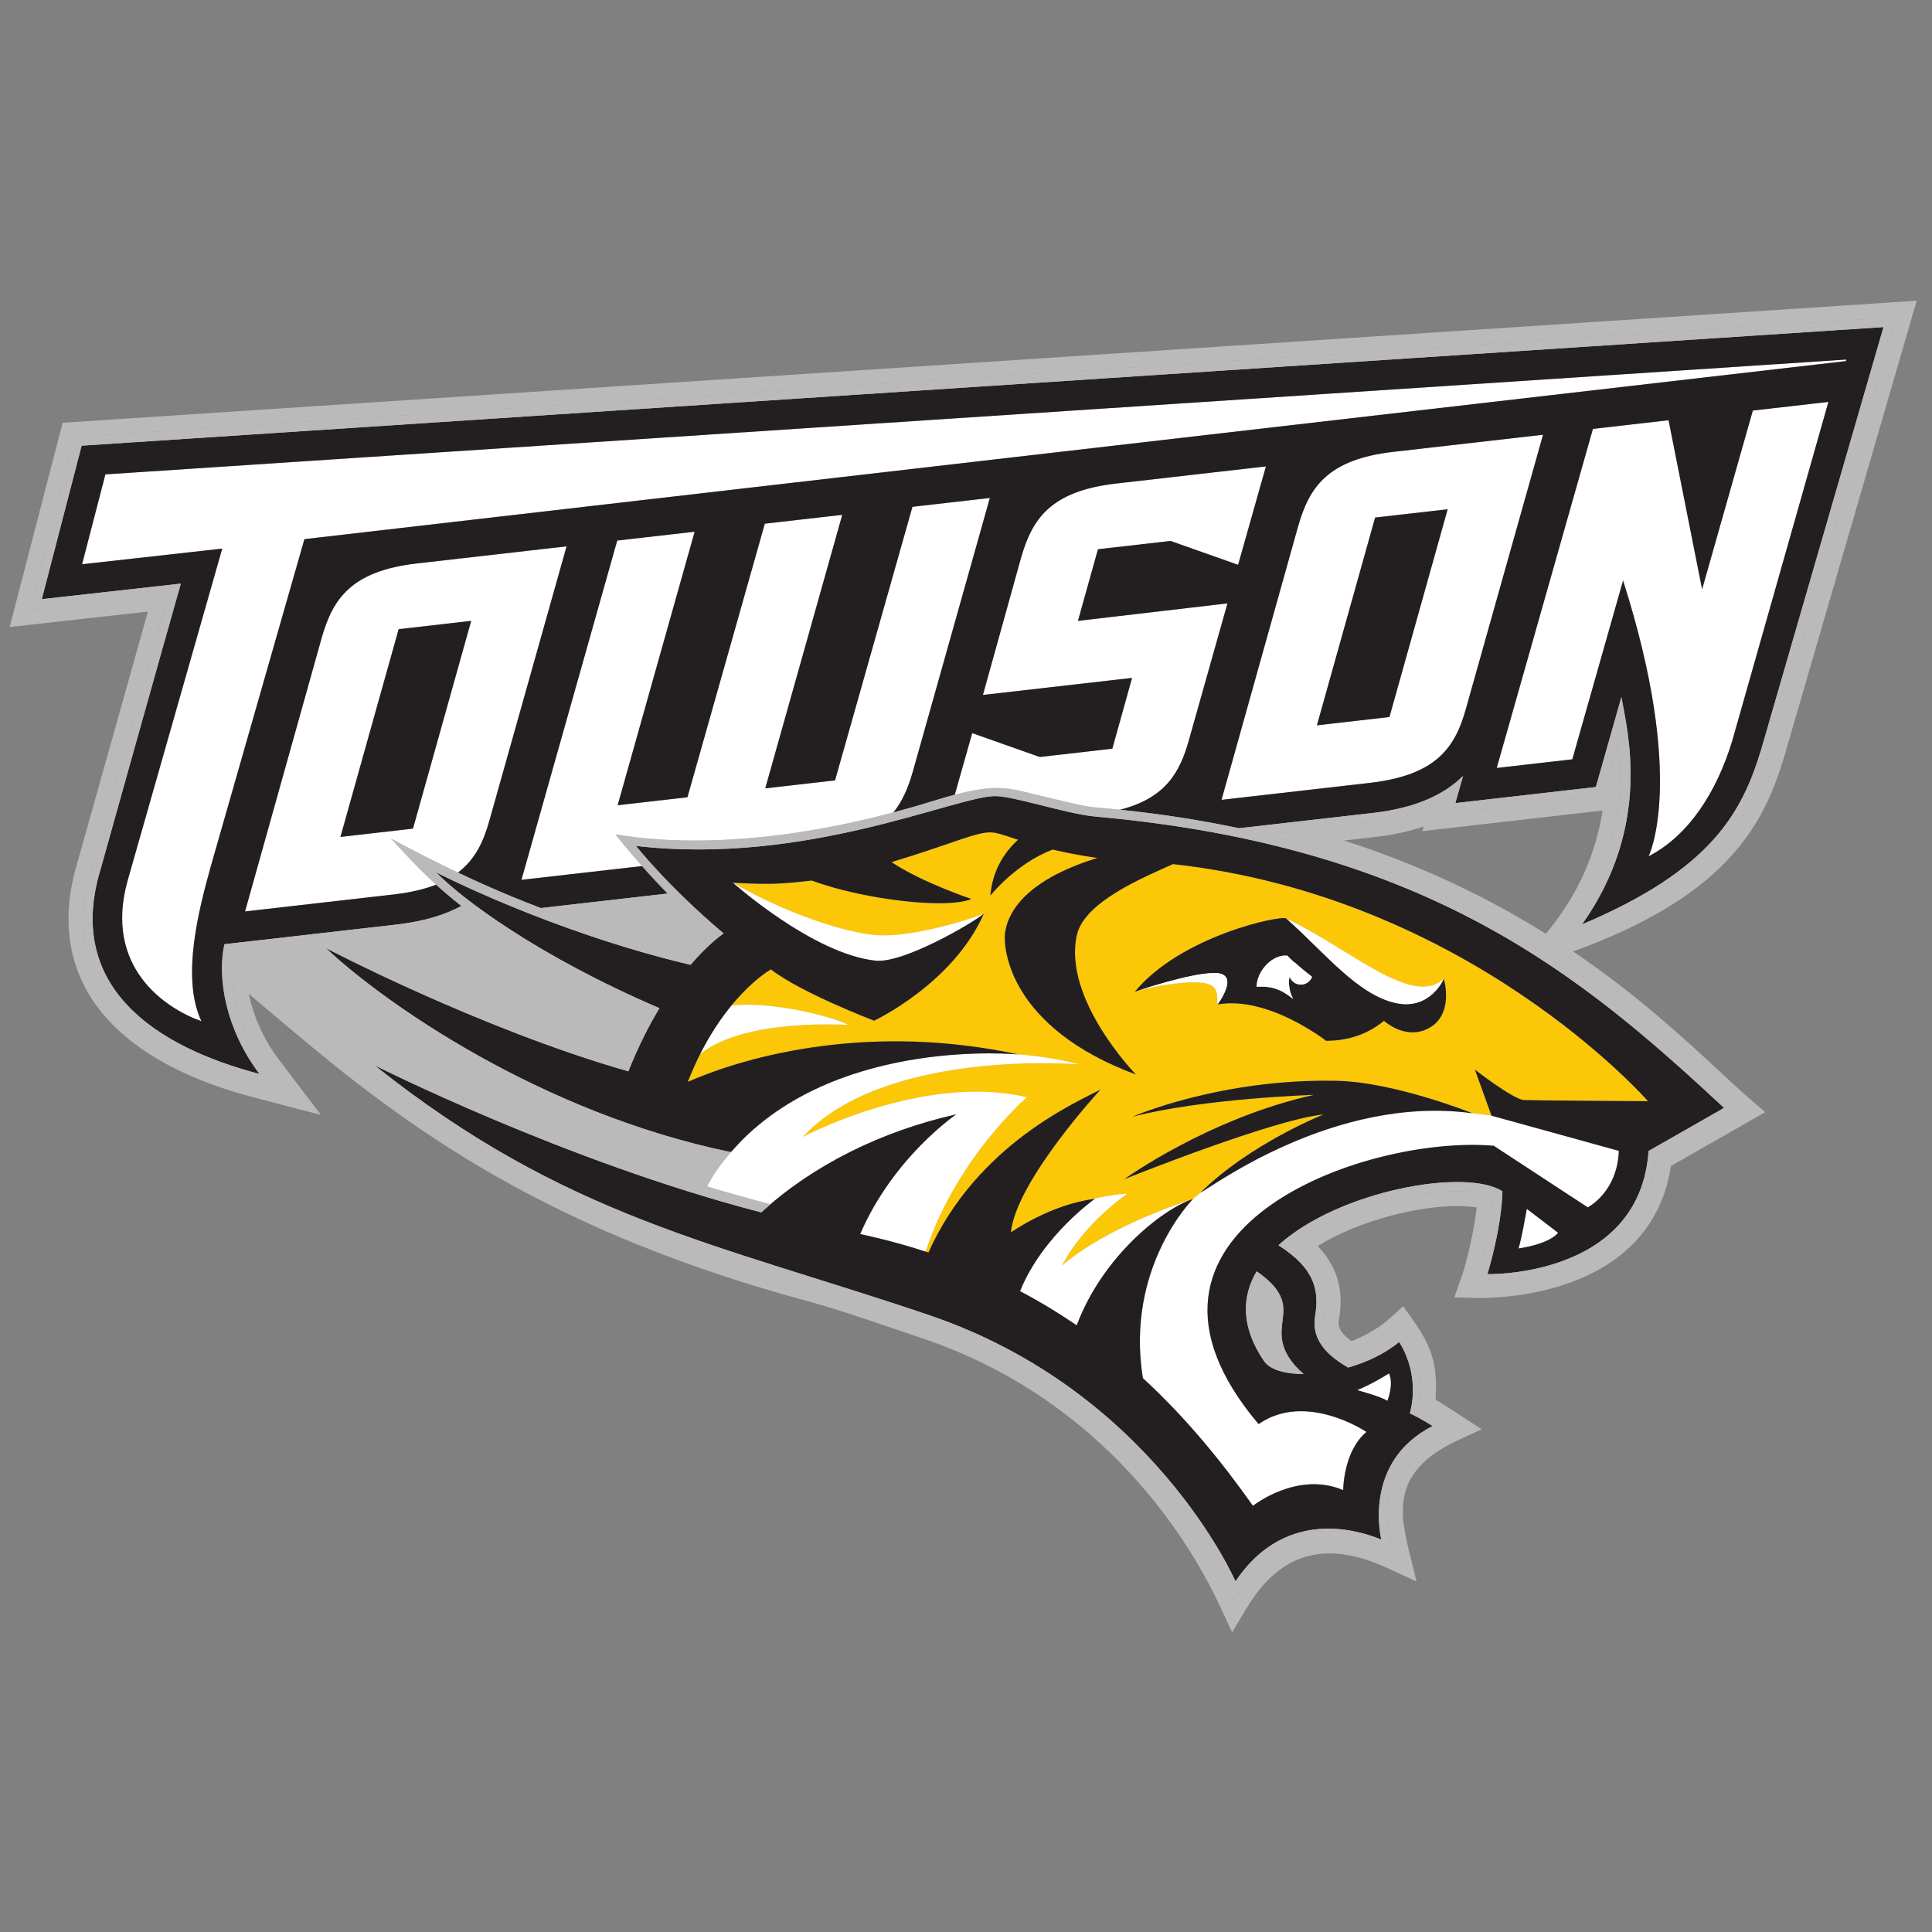 <?xml version="1.0" encoding="UTF-8"?>
<svg width="200px" height="200px" viewBox="0 0 200 200" version="1.1" xmlns="http://www.w3.org/2000/svg" xmlns:xlink="http://www.w3.org/1999/xlink">
    <rect x="0" y="0" width="200" height="200" fill="#808080" stroke="none"/>
    <!-- Generator: Sketch 54.1 (76490) - https://sketchapp.com -->
    <title>towson</title>
    <desc>Created with Sketch.</desc>
    <g id="towson" stroke="none" stroke-width="1" fill="none" fill-rule="evenodd">
        <g id="towson_BGD">
            <g id="towson" transform="translate(1, 31)">
                <g id="g10" transform="translate(98.751, 68.999) scale(-1, 1) rotate(-180) translate(-98.751, -68.999) translate(0, 0.021)" fill-rule="nonzero">
                    <g id="g12">
                        <path d="M34.243,61.234 L15.543,71.669 C15.543,71.669 33.73,90.71 34.243,90.71 C34.756,90.71 80.972,86.387 80.972,86.387 L78.201,45.089 L34.243,61.234" id="path14" fill="#BBBABA"></path>
                        <path d="M33.496,71.574 C37.132,71.99 40.311,72.353 40.311,72.353 C43.226,72.704 45.613,73.448 47.56,74.578 C47.557,74.58 47.555,74.582 47.553,74.583 C51.437,71.645 57.133,68.134 65.953,64.164 C65.072,62.616 64.258,60.963 63.526,59.21 C52.187,62.552 40.111,68.241 32.637,72.004 C32.913,71.865 33.207,71.718 33.496,71.574 Z M125.67,83.561 C126.207,83.456 126.741,83.348 127.268,83.237 C126.741,83.348 126.207,83.456 125.67,83.561 Z M123.064,45.323 C122.872,45.168 122.681,45.013 122.498,44.855 C122.681,45.013 122.872,45.168 123.064,45.323 Z M77.907,43.572 C77.874,43.539 77.84,43.505 77.807,43.472 C77.834,43.5 77.868,43.534 77.907,43.572 Z M91.38,51.705 C91.346,51.672 91.313,51.638 91.28,51.605 C91.313,51.638 91.346,51.672 91.38,51.705 Z M92.679,52.175 C92.643,52.142 92.608,52.109 92.572,52.075 C92.608,52.109 92.643,52.142 92.679,52.175 Z M94.012,52.614 C93.973,52.581 93.933,52.548 93.893,52.514 C93.933,52.548 93.973,52.581 94.012,52.614 Z M90.121,51.171 C90.088,51.15 90.054,51.127 90.021,51.105 C90.054,51.127 90.088,51.15 90.121,51.171 Z M70.82,57.247 C70.608,57.159 70.402,57.07 70.202,56.982 C70.402,57.07 70.608,57.159 70.82,57.247 Z M70.785,58.381 C70.694,58.177 70.604,57.971 70.516,57.759 C70.604,57.971 70.694,58.176 70.785,58.381 Z M46.33,75.578 C46.364,75.545 46.396,75.512 46.43,75.478 C46.396,75.512 46.364,75.545 46.33,75.578 Z M45.972,75.862 C46.006,75.829 46.039,75.796 46.072,75.762 C46.039,75.796 46.006,75.829 45.972,75.862 Z M45.627,76.141 C45.661,76.108 45.693,76.075 45.727,76.041 C45.693,76.075 45.661,76.108 45.627,76.141 Z M45.306,76.418 C45.339,76.385 45.372,76.352 45.406,76.318 C45.372,76.352 45.339,76.385 45.306,76.418 Z M44.991,76.69 C45.025,76.657 45.057,76.624 45.091,76.59 C45.057,76.624 45.025,76.657 44.991,76.69 Z M44.686,76.959 C44.719,76.925 44.752,76.892 44.786,76.859 C44.752,76.892 44.719,76.925 44.686,76.959 Z M44.391,77.223 C44.424,77.19 44.457,77.157 44.491,77.123 C44.457,77.157 44.424,77.19 44.391,77.223 Z M123.308,83.996 C123.023,84.046 122.736,84.095 122.448,84.143 C122.736,84.095 123.023,84.046 123.308,83.996 Z M125.091,83.671 C124.75,83.736 124.407,83.8 124.062,83.863 C124.407,83.8 124.75,83.736 125.091,83.671 Z M121.568,84.286 C121.331,84.324 121.092,84.36 120.854,84.396 C121.092,84.36 121.331,84.323 121.568,84.286 Z M119.825,84.55 C119.688,84.584 119.549,84.616 119.41,84.65 C119.549,84.616 119.688,84.584 119.825,84.55 Z M114.932,85.191 C114.957,85.176 114.981,85.159 115.006,85.144 C114.973,85.164 114.94,85.186 114.906,85.205 C114.915,85.2 114.923,85.196 114.932,85.191 L114.932,85.191 Z M113.967,85.247 C113.464,85.296 112.96,85.343 112.449,85.386 C112.96,85.343 113.465,85.296 113.967,85.247 Z M106.67,86.682 C106.704,86.649 106.736,86.616 106.77,86.582 C106.736,86.616 106.704,86.649 106.67,86.682 Z M125.814,47.142 C125.78,47.108 125.746,47.075 125.714,47.042 C125.746,47.075 125.78,47.108 125.814,47.142 Z M126.122,47.3 C126.072,47.266 126.023,47.233 125.974,47.2 C126.022,47.233 126.072,47.266 126.122,47.3 Z M126.44,47.479 C126.374,47.44 126.308,47.401 126.243,47.362 C126.308,47.401 126.374,47.44 126.44,47.479 Z M126.762,47.668 C126.682,47.622 126.603,47.575 126.525,47.529 C126.603,47.575 126.682,47.622 126.762,47.668 Z M127.094,47.861 C127,47.806 126.907,47.753 126.815,47.699 C126.907,47.753 127,47.806 127.094,47.861 Z M88.948,41.026 C88.648,41.095 88.347,41.161 88.043,41.226 C88.347,41.161 88.648,41.095 88.948,41.026 Z M89.827,40.82 C89.782,40.854 89.736,40.887 89.69,40.92 C89.736,40.887 89.782,40.854 89.827,40.82 Z M96.607,53.288 C96.64,53.322 96.674,53.353 96.707,53.388 C96.674,53.353 96.64,53.322 96.607,53.288 Z M95.239,52.919 C95.276,52.953 95.314,52.985 95.351,53.019 C95.314,52.985 95.276,52.953 95.239,52.919 Z M104.371,59.833 C104.32,59.858 104.269,59.881 104.218,59.905 C104.199,59.915 104.179,59.923 104.16,59.933 C104.231,59.898 104.3,59.868 104.371,59.833 Z M102.963,60.116 C102.918,60.152 102.874,60.182 102.829,60.216 C102.874,60.182 102.918,60.152 102.963,60.116 Z M101.608,60.366 C101.574,60.382 101.541,60.395 101.508,60.411 C101.541,60.395 101.574,60.382 101.608,60.366 Z M71.808,60.14 C71.775,60.106 71.741,60.074 71.708,60.04 C71.741,60.074 71.775,60.106 71.808,60.14 Z M72.038,60.307 C72.005,60.273 71.971,60.241 71.938,60.207 C71.971,60.241 72.005,60.273 72.038,60.307 Z M72.212,60.39 C72.2,60.382 72.187,60.374 72.176,60.367 C72.187,60.374 72.2,60.382 72.212,60.39 Z M73.877,63.797 C73.763,63.642 73.65,63.482 73.536,63.319 C73.65,63.482 73.763,63.642 73.877,63.797 Z M73.492,63.256 C72.82,62.284 72.139,61.16 71.487,59.867 C71.504,59.881 71.522,59.894 71.539,59.908 C71.522,59.894 71.504,59.881 71.487,59.867 L71.487,59.867 C71.487,59.867 71.486,59.866 71.486,59.866 C71.264,59.427 71.046,58.969 70.832,58.49 C71.674,60.38 72.59,61.954 73.492,63.256 L73.492,63.256 Z M68.958,75.627 C70.017,74.576 71.179,73.48 72.432,72.389 C71.863,71.908 71.076,71.171 70.161,70.147 C64.175,71.789 61.327,72.585 56.937,74.253 L68.958,75.627 Z M67.67,76.936 C67.71,76.895 67.75,76.853 67.791,76.811 C67.75,76.853 67.71,76.895 67.67,76.936 Z M67.339,77.282 C67.382,77.237 67.426,77.192 67.469,77.147 C67.426,77.192 67.382,77.237 67.339,77.282 Z M66.934,77.713 C66.984,77.659 67.034,77.605 67.085,77.551 C67.034,77.605 66.984,77.659 66.934,77.713 Z M66.623,78.046 C66.669,77.997 66.715,77.947 66.762,77.897 C66.715,77.947 66.669,77.997 66.623,78.046 Z M66.341,78.352 C66.379,78.31 66.419,78.267 66.458,78.225 C66.419,78.267 66.379,78.31 66.341,78.352 Z M66.012,78.743 C66.046,78.709 66.079,78.676 66.112,78.643 C66.079,78.676 66.046,78.709 66.012,78.743 Z M65.736,79.07 C65.769,79.037 65.803,79.003 65.836,78.97 C65.803,79.003 65.769,79.037 65.736,79.07 Z M54.986,74.975 L68.116,76.476 C68.115,76.477 68.113,76.479 68.112,76.48 C68.113,76.479 68.115,76.477 68.117,76.475 L68.116,76.476 L54.986,74.975 C54.247,75.255 53.521,75.542 52.801,75.833 C53.521,75.542 54.247,75.255 54.986,74.975 L54.986,74.975 Z M49.442,77.251 C48.994,77.45 48.545,77.652 48.097,77.857 C48.545,77.652 48.994,77.45 49.442,77.251 Z M47.651,78.063 C47.319,78.216 46.986,78.372 46.653,78.529 C46.986,78.372 47.319,78.216 47.651,78.063 Z M43.547,80.046 C43.433,80.103 43.319,80.161 43.205,80.218 C43.319,80.161 43.433,80.103 43.547,80.046 Z M44.672,79.485 C44.581,79.529 44.49,79.575 44.4,79.62 C44.49,79.575 44.581,79.529 44.672,79.485 Z M46.028,78.826 C45.925,78.875 45.822,78.925 45.719,78.974 C45.822,78.925 45.925,78.875 46.028,78.826 Z M41.954,80.874 C42.008,80.841 42.062,80.807 42.116,80.774 C42.062,80.807 42.008,80.841 41.954,80.874 Z M44.121,77.482 C44.155,77.449 44.188,77.416 44.221,77.382 C44.207,77.396 44.193,77.41 44.179,77.424 C44.159,77.444 44.141,77.463 44.121,77.482 Z M43.745,77.785 C43.754,77.778 43.762,77.77 43.77,77.762 C43.762,77.77 43.754,77.778 43.745,77.785 Z M40.205,81.414 C40.239,81.381 40.272,81.347 40.305,81.314 C40.272,81.347 40.239,81.381 40.205,81.414 Z M39.912,81.697 C39.976,81.63 40.041,81.56 40.106,81.49 C40.041,81.56 39.976,81.63 39.912,81.697 Z M39.715,81.907 C39.776,81.843 39.836,81.779 39.898,81.713 C39.836,81.779 39.776,81.843 39.715,81.907 Z M39.47,82.164 C39.534,82.097 39.599,82.029 39.664,81.96 C39.599,82.029 39.534,82.097 39.47,82.164 Z M102.615,87.395 C102.582,87.396 102.548,87.399 102.515,87.4 C102.548,87.399 102.582,87.396 102.615,87.395 Z M103.324,87.341 C103.291,87.349 103.257,87.355 103.224,87.363 C103.257,87.355 103.291,87.349 103.324,87.341 Z M103.547,87.309 C103.513,87.327 103.48,87.342 103.447,87.359 C103.48,87.343 103.513,87.327 103.547,87.309 Z M103.787,87.272 C103.754,87.296 103.72,87.318 103.687,87.34 C103.72,87.318 103.754,87.295 103.787,87.272 Z M104.033,87.23 C104,87.255 103.966,87.281 103.933,87.306 C103.966,87.281 104,87.255 104.033,87.23 Z M104.281,87.184 C104.247,87.209 104.214,87.235 104.181,87.26 C104.214,87.235 104.247,87.209 104.281,87.184 Z M104.53,87.139 C104.497,87.152 104.463,87.167 104.43,87.18 C104.463,87.167 104.497,87.152 104.53,87.139 Z M106.157,86.739 C106.123,86.769 106.09,86.8 106.057,86.831 C106.09,86.8 106.123,86.769 106.157,86.739 Z M106.447,86.659 C106.413,86.693 106.379,86.726 106.345,86.759 C106.379,86.726 106.413,86.693 106.447,86.659 Z M102.343,87.4 C102.31,87.402 102.276,87.405 102.243,87.406 C102.276,87.405 102.31,87.402 102.343,87.4 Z M99.922,87.25 C99.889,87.219 99.856,87.19 99.822,87.158 C99.856,87.19 99.889,87.219 99.922,87.25 Z M101.193,87.382 C101.16,87.371 101.127,87.356 101.093,87.343 C101.127,87.356 101.16,87.37 101.193,87.382 Z M101.481,87.407 C101.448,87.395 101.414,87.381 101.381,87.368 C101.414,87.381 101.448,87.395 101.481,87.407 Z M101.775,87.412 C101.742,87.405 101.708,87.396 101.675,87.388 C101.708,87.396 101.742,87.405 101.775,87.412 Z M102.063,87.406 C102.029,87.404 101.996,87.402 101.963,87.398 C101.996,87.402 102.029,87.404 102.063,87.406 Z M98.307,86.894 C98.266,86.862 98.224,86.827 98.184,86.794 C98.224,86.827 98.266,86.862 98.307,86.894 Z M98.747,86.999 C98.702,86.966 98.656,86.932 98.61,86.899 C98.656,86.932 98.702,86.966 98.747,86.999 Z M99.163,87.096 C99.119,87.063 99.075,87.03 99.031,86.996 C99.075,87.03 99.119,87.063 99.163,87.096 Z M99.554,87.182 C99.515,87.149 99.475,87.116 99.435,87.082 C99.475,87.116 99.515,87.149 99.554,87.182 Z M96.803,86.487 C96.768,86.454 96.73,86.419 96.694,86.387 C96.73,86.419 96.768,86.454 96.803,86.487 Z M97.337,86.57 C97.336,86.569 97.334,86.569 97.333,86.569 C97.334,86.569 97.336,86.569 97.337,86.57 Z M97.91,86.729 C97.915,86.73 97.918,86.731 97.923,86.732 C97.89,86.722 97.855,86.711 97.823,86.701 C97.851,86.71 97.882,86.72 97.91,86.729 L97.91,86.729 Z M94.582,85.748 C94.933,85.853 95.287,85.96 95.643,86.071 C95.848,86.134 96.048,86.195 96.242,86.254 C96.047,86.195 95.848,86.134 95.643,86.071 C95.287,85.96 94.933,85.853 94.582,85.748 Z M74.273,64.325 C74.162,64.181 74.05,64.033 73.938,63.881 C74.051,64.033 74.162,64.181 74.273,64.325 Z M78.786,68.614 C78.817,68.632 78.827,68.637 78.843,68.646 C78.828,68.638 78.809,68.627 78.786,68.614 Z M78.732,68.582 C78.769,68.609 78.802,68.634 78.832,68.656 C78.803,68.634 78.767,68.608 78.732,68.582 Z M78.643,68.528 C78.68,68.565 78.713,68.598 78.743,68.628 C78.713,68.598 78.68,68.565 78.643,68.528 Z M86.783,62.875 C86.783,62.875 86.712,62.904 86.582,62.944 C86.712,62.904 86.783,62.875 86.783,62.875 Z M74.891,65.092 C74.831,65.02 74.77,64.947 74.709,64.873 L74.709,64.873 C74.709,64.873 74.709,64.873 74.709,64.873 C75.214,64.937 75.758,64.966 76.328,64.968 C75.758,64.966 75.214,64.937 74.709,64.873 C74.582,64.717 74.453,64.556 74.323,64.389 C74.515,64.636 74.704,64.87 74.891,65.092 L74.891,65.092 Z M76.286,66.603 C76.17,66.488 76.05,66.368 75.928,66.242 C76.05,66.368 76.169,66.488 76.286,66.603 Z M76.3,66.617 C76.297,66.613 76.294,66.61 76.291,66.607 C76.292,66.608 76.293,66.61 76.295,66.611 C76.297,66.613 76.298,66.615 76.3,66.617 Z M78.212,68.237 C78.272,68.28 78.328,68.319 78.38,68.355 C78.328,68.319 78.272,68.28 78.212,68.237 Z M76.624,66.926 C76.62,66.923 76.617,66.919 76.614,66.916 C76.509,66.818 76.402,66.716 76.293,66.609 C76.293,66.609 76.292,66.609 76.292,66.608 C77.084,67.384 77.753,67.911 78.201,68.23 C77.817,67.956 77.27,67.53 76.624,66.926 L76.624,66.926 Z M78.52,68.469 C78.484,68.439 78.446,68.407 78.404,68.371 C78.447,68.408 78.486,68.441 78.522,68.471 C78.521,68.471 78.52,68.47 78.52,68.469 Z M78.526,68.453 C78.525,68.452 78.525,68.452 78.524,68.451 C78.56,68.487 78.594,68.521 78.624,68.551 C78.594,68.522 78.561,68.489 78.526,68.453 Z M75.911,66.224 C75.912,66.225 75.912,66.225 75.913,66.226 C75.911,66.224 75.909,66.222 75.907,66.22 C75.909,66.222 75.91,66.223 75.911,66.224 Z M75.341,65.611 C75.535,65.828 75.724,66.031 75.908,66.221 C75.907,66.221 75.907,66.22 75.907,66.22 C75.723,66.03 75.534,65.827 75.341,65.611 L75.341,65.611 Z M74.966,65.18 C75.075,65.309 75.184,65.434 75.292,65.556 C75.184,65.434 75.075,65.309 74.966,65.18 Z M62.822,82.589 C62.785,82.608 62.752,82.624 62.722,82.636 C62.752,82.624 62.785,82.608 62.822,82.589 Z M62.91,82.578 C62.874,82.595 62.842,82.609 62.81,82.623 C62.842,82.609 62.874,82.595 62.91,82.578 Z M62.994,82.563 C62.958,82.586 62.926,82.606 62.894,82.626 C62.925,82.606 62.958,82.585 62.994,82.563 Z M94.57,85.744 C76.31,80.283 65.043,82.242 62.966,82.563 C64.921,82.261 75.041,80.507 91.482,84.875 C92.489,85.142 93.517,85.43 94.57,85.744 Z M40.95,81.381 C40.846,81.435 40.742,81.49 40.638,81.545 C40.742,81.49 40.846,81.435 40.95,81.381 Z M153.401,53.485 C152.116,53.655 150.947,53.798 149.831,53.902 C140.451,54.634 131.863,50.599 127.109,47.869 C132.133,50.756 141.431,55.097 151.422,53.736 C150.887,53.809 150.354,53.861 149.824,53.902 C150.942,53.798 152.113,53.656 153.401,53.485 L151.683,58.245 L153.402,53.484 L153.401,53.485 Z M182.208,91.087 C182.214,91.104 195.298,136.147 195.298,136.147 L6.711,123.733 L2.076,105.868 C2.076,105.868 14.176,107.219 16.439,107.471 C15.75,105.021 8.521,79.294 8.521,79.294 C7.939,77.399 7.648,75.583 7.648,73.858 C7.648,71.45 8.215,69.218 9.347,67.19 C11.931,62.558 17.563,58.996 25.631,56.891 L28.257,56.205 L26.615,58.366 C23.982,61.833 22.921,65.741 22.921,68.772 C22.921,69.347 22.972,69.876 23.045,70.38 C23.623,70.446 27.075,70.84 30.742,71.259 C39.456,63.339 55.351,52.902 73.983,48.897 C74.342,49.334 74.659,49.708 74.659,49.708 L74.957,50.031 C74.184,49.157 72.97,47.667 72.212,46.168 C55.133,51.302 40.313,58.321 30.056,63.66 C41.99,53.583 56.135,43.088 82.79,35.846 C86.692,34.787 90.632,33.369 94.871,31.948 C115.126,25.162 124.057,9.062 126.724,3.32 C132.009,12.126 139.375,9.873 143.351,8.033 C143.351,8.033 142.66,10.843 142.66,12.134 C142.66,14.567 143.025,18.383 149.18,21.248 C147.819,22.136 146.945,22.704 146.005,23.191 C146.219,26.662 146.284,28.226 144.005,31.42 C142.438,29.986 140.347,28.94 138.683,28.421 C136.084,30.006 135.883,31.455 136.07,32.6 C136.518,35.336 136.073,37.743 132.89,40.141 C138.933,44.831 149.901,46.777 153.566,45.084 C153.063,39.894 151.735,36.172 151.735,36.172 C152.954,36.141 169.182,35.903 170.521,49.238 C171.237,49.647 179.056,54.108 179.056,54.108 C171.561,60.626 158.156,75.9 130.058,82.61 L141.395,83.907 C144.394,84.268 146.818,85.054 148.794,86.238 C148.79,86.224 148.371,84.747 148.371,84.747 L164.934,86.642 C164.934,86.642 165.826,89.782 166.536,92.284 C166.683,90.826 168.19,81.105 160.499,71.654 C176.664,77.325 180.147,84.313 182.208,91.087 L182.208,91.087 Z" id="path16" fill="#BBBABA"></path>
                        <path d="M24.481,68.976 L26.311,69.185 L30.222,69.632 C35.18,65.212 41.426,60.832 47.888,57.248 C49.289,56.471 50.696,55.731 52.107,55.029 C45.172,57.909 38.094,61.233 30.775,65.041 L24.488,68.314 C24.482,68.467 24.479,68.62 24.479,68.772 C24.479,68.84 24.479,68.908 24.481,68.976 L24.481,68.976 Z M38.978,70.633 L40.488,70.805 L40.493,70.806 L40.497,70.806 C43.184,71.13 45.461,71.764 47.424,72.738 C51.758,69.573 57.134,66.518 63.786,63.44 C63.389,62.678 63.01,61.897 62.65,61.102 C55.792,63.223 47.717,66.476 38.978,70.633 L38.978,70.633 Z M64.023,73.495 L68.396,73.995 C68.97,73.436 69.544,72.893 70.117,72.368 C69.971,72.223 69.818,72.067 69.659,71.901 C67.42,72.516 65.636,73.013 64.023,73.495 Z M146.237,82.935 L148.548,83.199 L164.897,85.07 C164.879,84.954 164.86,84.838 164.84,84.72 C164.097,80.314 162.229,76.249 159.29,72.637 L159.029,72.315 C153.338,75.869 146.478,79.284 138.145,81.967 L141.572,82.359 L141.576,82.359 L141.581,82.36 C143.341,82.572 144.93,82.922 146.374,83.417 L146.237,82.935 Z M197.415,137.847 L195.196,137.701 L6.609,125.287 L5.486,125.213 L5.203,124.124 L0.568,106.259 L0,104.068 L2.249,104.319 L14.313,105.667 L7.026,79.734 C6.405,77.705 6.091,75.728 6.091,73.858 C6.091,71.183 6.728,68.685 7.986,66.431 C10.783,61.419 16.748,57.599 25.238,55.383 L27.864,54.698 L32.224,53.56 L29.498,57.148 L27.856,59.309 C26.328,61.321 25.245,63.726 24.761,66.091 L29.051,62.469 C34.9,57.531 41.501,52.28 50.128,47.338 C59.586,41.92 70.137,37.67 82.382,34.343 C85.366,33.533 88.38,32.507 91.572,31.42 C92.484,31.11 93.426,30.789 94.376,30.471 C113.635,24.019 122.426,8.875 125.311,2.663 L126.548,0 L128.06,2.518 C130.341,6.319 133.145,8.166 136.633,8.166 C138.463,8.166 140.446,7.661 142.697,6.62 L145.637,5.259 L144.864,8.405 C144.614,9.422 144.218,11.333 144.218,12.134 C144.218,13.912 144.218,17.22 149.837,19.836 L152.38,21.019 L150.031,22.553 C149.024,23.21 148.297,23.682 147.616,24.08 C147.769,27.212 147.56,29.121 145.273,32.325 L144.251,33.757 L142.953,32.569 C141.734,31.454 140.163,30.627 138.898,30.144 C137.422,31.21 137.54,31.937 137.608,32.348 C137.966,34.534 137.982,37.288 135.409,39.99 C139.776,42.687 145.849,44.129 149.841,44.129 C150.719,44.129 151.382,44.061 151.873,43.971 C151.327,39.697 150.279,36.729 150.267,36.696 L149.544,34.671 L151.694,34.615 C151.836,34.612 151.991,34.61 152.156,34.61 C153.857,34.61 158.273,34.803 162.539,36.591 C167.926,38.848 171.172,42.876 171.97,48.272 C174.044,49.455 179.828,52.755 179.828,52.755 L181.734,53.843 L180.078,55.284 C179.131,56.108 178.097,57.064 176.901,58.172 C173.209,61.592 168.378,66.066 161.849,70.482 C169.01,73.083 174.224,76.162 177.77,79.882 C181.199,83.478 182.646,87.175 183.699,90.634 L183.704,90.647 L183.707,90.66 C183.747,90.801 196.664,135.263 196.795,135.712 L197.415,137.847 Z M74.709,64.874 C74.709,64.874 74.709,64.874 74.709,64.873 L74.709,64.873 C74.709,64.873 74.709,64.873 74.709,64.874 L74.709,64.874 L74.709,64.874 Z M76.294,66.61 C76.293,66.61 76.293,66.609 76.292,66.609 C76.293,66.609 76.293,66.61 76.294,66.61 L76.294,66.61 Z M89.827,40.82 C89.782,40.854 89.736,40.887 89.69,40.92 C89.736,40.887 89.782,40.854 89.827,40.82 L89.827,40.82 Z M88.948,41.026 C88.648,41.095 88.347,41.161 88.043,41.226 C88.347,41.161 88.648,41.095 88.948,41.026 L88.948,41.026 Z M77.807,43.472 C77.84,43.505 77.874,43.538 77.907,43.572 C77.868,43.534 77.834,43.5 77.807,43.472 L77.807,43.472 Z M122.498,44.855 C122.681,45.013 122.872,45.168 123.064,45.323 C122.872,45.168 122.681,45.013 122.498,44.855 L122.498,44.855 Z M125.814,47.142 C125.797,47.125 125.78,47.108 125.763,47.092 C125.747,47.075 125.73,47.058 125.714,47.042 C125.73,47.058 125.747,47.075 125.763,47.092 C125.78,47.108 125.797,47.125 125.814,47.142 L125.814,47.142 Z M126.122,47.3 C126.079,47.271 126.036,47.242 125.994,47.214 C125.987,47.209 125.98,47.205 125.974,47.2 C125.98,47.205 125.987,47.209 125.994,47.214 C126.036,47.242 126.079,47.271 126.122,47.3 L126.122,47.3 Z M126.44,47.479 C126.424,47.47 126.409,47.46 126.393,47.451 C126.343,47.421 126.293,47.392 126.243,47.362 C126.293,47.392 126.343,47.421 126.393,47.451 C126.409,47.46 126.424,47.47 126.44,47.479 L126.44,47.479 Z M126.762,47.668 C126.709,47.637 126.656,47.606 126.604,47.575 C126.577,47.56 126.551,47.545 126.525,47.529 C126.551,47.545 126.577,47.56 126.604,47.575 C126.656,47.606 126.709,47.637 126.762,47.668 L126.762,47.668 Z M127.094,47.861 C127.017,47.816 126.94,47.772 126.864,47.728 C126.848,47.718 126.831,47.709 126.815,47.699 C126.831,47.709 126.848,47.718 126.864,47.728 C126.94,47.772 127.017,47.816 127.094,47.861 L127.094,47.861 Z M90.121,51.171 C90.092,51.153 90.063,51.133 90.034,51.114 C90.029,51.111 90.025,51.108 90.021,51.105 C90.025,51.108 90.029,51.111 90.034,51.114 C90.063,51.133 90.092,51.152 90.121,51.171 L90.121,51.171 Z M91.361,51.686 C91.334,51.659 91.307,51.631 91.28,51.605 C91.307,51.631 91.334,51.659 91.361,51.686 C91.367,51.692 91.373,51.699 91.38,51.705 C91.373,51.699 91.367,51.692 91.361,51.686 L91.361,51.686 Z M92.572,52.075 C92.608,52.109 92.643,52.142 92.679,52.175 C92.643,52.142 92.608,52.109 92.572,52.075 L92.572,52.075 Z M94.012,52.614 C93.992,52.598 93.973,52.581 93.953,52.564 C93.933,52.548 93.913,52.531 93.893,52.514 C93.913,52.531 93.933,52.548 93.953,52.564 C93.973,52.581 93.992,52.598 94.012,52.614 L94.012,52.614 Z M95.239,52.919 C95.276,52.953 95.314,52.985 95.351,53.019 C95.314,52.985 95.276,52.953 95.239,52.919 L95.239,52.919 Z M96.607,53.288 C96.64,53.322 96.674,53.353 96.707,53.388 C96.674,53.353 96.64,53.322 96.607,53.288 L96.607,53.288 Z M70.202,56.982 C70.402,57.07 70.608,57.159 70.82,57.247 C70.608,57.159 70.402,57.07 70.202,56.982 L70.202,56.982 Z M153.401,53.485 C152.113,53.656 150.942,53.798 149.824,53.902 C150.35,53.861 150.878,53.81 151.408,53.738 C151.413,53.738 151.418,53.737 151.422,53.736 C151.417,53.737 151.413,53.738 151.408,53.738 C150.114,53.914 148.833,53.994 147.571,53.994 C139.087,53.994 131.48,50.381 127.109,47.869 C131.478,50.378 139.085,53.989 147.57,53.989 C148.317,53.989 149.072,53.961 149.831,53.902 C150.947,53.798 152.116,53.655 153.401,53.485 L153.402,53.484 L151.683,58.245 L153.401,53.485 L153.401,53.485 Z M70.785,58.381 C70.736,58.271 70.687,58.16 70.639,58.048 C70.598,57.953 70.557,57.857 70.516,57.759 C70.557,57.856 70.598,57.953 70.639,58.048 C70.687,58.16 70.736,58.27 70.785,58.381 L70.785,58.381 Z M104.24,59.895 C104.283,59.874 104.327,59.854 104.371,59.833 C104.327,59.855 104.283,59.874 104.24,59.895 C104.232,59.898 104.225,59.902 104.218,59.905 C104.199,59.914 104.179,59.923 104.16,59.933 C104.187,59.92 104.213,59.907 104.24,59.895 L104.24,59.895 Z M71.758,60.09 C71.742,60.074 71.725,60.057 71.708,60.04 C71.725,60.057 71.742,60.074 71.758,60.09 C71.775,60.107 71.792,60.123 71.808,60.14 C71.792,60.123 71.775,60.107 71.758,60.09 L71.758,60.09 Z M102.943,60.132 C102.949,60.128 102.956,60.122 102.963,60.116 C102.956,60.122 102.949,60.128 102.943,60.132 C102.904,60.161 102.867,60.187 102.829,60.216 C102.867,60.187 102.904,60.161 102.943,60.132 L102.943,60.132 Z M71.938,60.207 C71.971,60.241 72.005,60.273 72.038,60.307 C72.005,60.273 71.971,60.241 71.938,60.207 L71.938,60.207 Z M72.176,60.367 C72.187,60.374 72.2,60.382 72.212,60.39 C72.2,60.382 72.187,60.374 72.176,60.367 L72.176,60.367 Z M101.608,60.366 C101.574,60.382 101.541,60.395 101.508,60.411 C101.541,60.395 101.574,60.382 101.608,60.366 L101.608,60.366 Z M86.783,62.875 C86.783,62.875 86.712,62.904 86.582,62.945 C86.712,62.904 86.783,62.875 86.783,62.875 L86.783,62.875 Z M70.832,58.49 C71.046,58.969 71.264,59.427 71.486,59.866 C71.486,59.866 71.487,59.867 71.487,59.867 L71.487,59.867 C71.497,59.876 71.508,59.884 71.519,59.892 C71.526,59.897 71.532,59.903 71.539,59.908 C71.532,59.903 71.526,59.897 71.519,59.892 C71.508,59.884 71.497,59.876 71.487,59.867 C72.139,61.16 72.82,62.284 73.492,63.256 C72.59,61.954 71.674,60.38 70.832,58.49 L70.832,58.49 Z M73.751,63.623 C73.679,63.523 73.607,63.422 73.536,63.319 C73.608,63.422 73.679,63.523 73.751,63.623 C73.793,63.682 73.835,63.74 73.877,63.797 C73.835,63.74 73.793,63.682 73.751,63.623 L73.751,63.623 Z M74.127,64.133 C74.064,64.05 74.001,63.966 73.938,63.881 C74.001,63.966 74.064,64.05 74.127,64.133 C74.176,64.198 74.225,64.262 74.273,64.325 C74.225,64.262 74.176,64.198 74.127,64.133 L74.127,64.133 Z M74.891,65.092 C74.889,65.089 74.887,65.087 74.885,65.084 C74.883,65.083 74.882,65.081 74.881,65.08 C74.824,65.012 74.767,64.943 74.709,64.873 L74.709,64.873 C74.582,64.717 74.453,64.556 74.323,64.389 C74.453,64.556 74.582,64.717 74.709,64.873 C75.178,64.932 75.682,64.962 76.208,64.967 C76.248,64.967 76.287,64.968 76.328,64.968 C76.287,64.968 76.248,64.967 76.208,64.967 C75.682,64.962 75.178,64.932 74.709,64.873 C74.767,64.943 74.824,65.012 74.881,65.08 C74.882,65.081 74.883,65.083 74.885,65.084 C74.887,65.087 74.889,65.089 74.891,65.092 L74.891,65.092 Z M75.179,65.428 C75.109,65.347 75.037,65.264 74.966,65.18 C75.037,65.264 75.109,65.347 75.179,65.428 C75.217,65.471 75.254,65.514 75.292,65.556 C75.254,65.514 75.217,65.471 75.179,65.428 L75.179,65.428 Z M75.485,65.771 C75.438,65.719 75.389,65.665 75.341,65.611 C75.39,65.665 75.438,65.719 75.485,65.771 C75.628,65.928 75.769,66.077 75.907,66.22 C75.907,66.22 75.907,66.221 75.908,66.221 C75.77,66.078 75.629,65.928 75.485,65.771 L75.485,65.771 Z M75.907,66.22 C75.909,66.222 75.911,66.224 75.913,66.226 C75.912,66.225 75.912,66.225 75.911,66.224 C75.91,66.223 75.909,66.222 75.907,66.22 L75.907,66.22 Z M76.052,66.369 C76.011,66.327 75.97,66.285 75.928,66.242 C75.97,66.285 76.011,66.327 76.052,66.369 C76.131,66.449 76.209,66.527 76.286,66.603 C76.209,66.527 76.131,66.449 76.052,66.369 L76.052,66.369 Z M76.292,66.608 C76.292,66.608 76.292,66.609 76.292,66.609 C76.292,66.609 76.292,66.608 76.292,66.608 C76.292,66.608 76.292,66.608 76.292,66.608 C76.291,66.608 76.291,66.608 76.291,66.607 C76.291,66.608 76.292,66.608 76.292,66.608 C76.292,66.608 76.292,66.609 76.293,66.609 C76.293,66.609 76.293,66.609 76.293,66.609 L76.293,66.609 C76.402,66.716 76.509,66.818 76.614,66.916 C76.617,66.919 76.62,66.923 76.624,66.926 C77.27,67.53 77.816,67.956 78.201,68.23 C77.753,67.911 77.084,67.384 76.292,66.608 L76.292,66.608 Z M78.314,68.309 C78.281,68.287 78.247,68.262 78.212,68.237 C78.247,68.262 78.281,68.287 78.314,68.309 C78.337,68.325 78.359,68.34 78.38,68.355 C78.359,68.34 78.337,68.325 78.314,68.309 L78.314,68.309 Z M78.522,68.471 C78.521,68.471 78.521,68.47 78.52,68.469 C78.506,68.458 78.491,68.445 78.476,68.432 C78.453,68.413 78.429,68.393 78.404,68.371 C78.429,68.393 78.453,68.413 78.476,68.432 C78.491,68.445 78.506,68.457 78.52,68.469 C78.52,68.469 78.52,68.469 78.52,68.469 C78.521,68.47 78.521,68.471 78.522,68.471 L78.522,68.471 Z M78.524,68.451 C78.525,68.452 78.525,68.452 78.526,68.453 C78.561,68.489 78.594,68.522 78.624,68.551 C78.594,68.521 78.56,68.487 78.524,68.451 L78.524,68.451 Z M78.7,68.585 C78.682,68.567 78.663,68.548 78.643,68.528 C78.663,68.548 78.682,68.567 78.7,68.585 C78.715,68.6 78.729,68.614 78.743,68.628 C78.729,68.614 78.715,68.6 78.7,68.585 L78.7,68.585 Z M78.785,68.621 C78.768,68.608 78.75,68.595 78.732,68.582 C78.751,68.596 78.768,68.608 78.785,68.621 C78.802,68.633 78.818,68.646 78.832,68.656 C78.817,68.645 78.801,68.633 78.785,68.621 L78.785,68.621 Z M78.786,68.614 C78.809,68.627 78.828,68.638 78.843,68.646 C78.827,68.637 78.817,68.632 78.786,68.614 L78.786,68.614 Z M47.556,74.581 C47.557,74.58 47.558,74.579 47.56,74.578 C45.613,73.448 43.226,72.704 40.311,72.353 C40.311,72.353 37.132,71.99 33.496,71.574 C33.222,71.71 32.943,71.849 32.679,71.982 C32.665,71.989 32.651,71.996 32.637,72.004 C32.651,71.996 32.665,71.989 32.679,71.982 C40.157,68.219 52.208,62.545 63.526,59.21 C64.258,60.963 65.072,62.616 65.953,64.164 C57.135,68.133 51.44,71.643 47.556,74.581 C47.555,74.582 47.554,74.583 47.553,74.583 C47.554,74.582 47.555,74.582 47.556,74.581 L47.556,74.581 Z M46.43,75.478 C46.396,75.512 46.364,75.545 46.33,75.578 C46.364,75.545 46.396,75.512 46.43,75.478 L46.43,75.478 Z M70.161,70.147 C71.076,71.171 71.863,71.908 72.432,72.389 C71.179,73.48 70.017,74.576 68.958,75.627 L56.937,74.253 C61.327,72.585 64.175,71.789 70.161,70.147 L70.161,70.147 Z M46.073,75.762 C46.039,75.796 46.006,75.829 45.973,75.862 C46.006,75.829 46.039,75.796 46.073,75.762 L46.073,75.762 Z M45.727,76.041 C45.693,76.075 45.661,76.108 45.627,76.141 C45.661,76.108 45.693,76.075 45.727,76.041 L45.727,76.041 Z M45.406,76.318 C45.372,76.352 45.339,76.385 45.306,76.418 C45.339,76.385 45.372,76.352 45.406,76.318 L45.406,76.318 Z M68.114,76.477 C68.115,76.477 68.116,76.476 68.116,76.476 L54.986,74.975 C54.247,75.255 53.521,75.542 52.801,75.833 C53.521,75.542 54.247,75.255 54.986,74.975 L68.116,76.476 L68.117,76.475 C68.116,76.476 68.115,76.477 68.114,76.477 C68.114,76.478 68.113,76.479 68.112,76.48 C68.113,76.479 68.114,76.478 68.114,76.477 L68.114,76.477 Z M45.091,76.59 C45.057,76.624 45.025,76.657 44.991,76.69 C45.025,76.657 45.057,76.624 45.091,76.59 L45.091,76.59 Z M44.786,76.859 C44.752,76.892 44.719,76.925 44.686,76.959 C44.719,76.925 44.752,76.892 44.786,76.859 L44.786,76.859 Z M67.791,76.811 C67.75,76.853 67.71,76.895 67.67,76.936 C67.71,76.895 67.75,76.853 67.791,76.811 L67.791,76.811 Z M44.491,77.123 C44.457,77.157 44.424,77.19 44.391,77.223 C44.424,77.19 44.457,77.157 44.491,77.123 L44.491,77.123 Z M67.469,77.147 C67.426,77.192 67.382,77.237 67.339,77.282 C67.382,77.237 67.426,77.192 67.469,77.147 L67.469,77.147 Z M44.125,77.479 C44.143,77.461 44.161,77.443 44.179,77.425 C44.193,77.41 44.207,77.396 44.221,77.382 C44.189,77.414 44.157,77.447 44.125,77.479 C44.124,77.48 44.123,77.481 44.121,77.482 C44.123,77.481 44.124,77.48 44.125,77.479 L44.125,77.479 Z M67.085,77.551 C67.034,77.605 66.984,77.659 66.934,77.713 C66.984,77.659 67.034,77.605 67.085,77.551 L67.085,77.551 Z M43.77,77.763 C43.762,77.77 43.754,77.778 43.745,77.786 C43.754,77.778 43.762,77.77 43.77,77.763 L43.77,77.763 Z M49.442,77.251 C48.994,77.45 48.545,77.652 48.097,77.857 C48.545,77.652 48.994,77.45 49.442,77.251 L49.442,77.251 Z M66.762,77.897 C66.715,77.947 66.669,77.997 66.623,78.046 C66.669,77.997 66.715,77.947 66.762,77.897 L66.762,77.897 Z M66.458,78.225 C66.419,78.267 66.379,78.31 66.341,78.352 C66.379,78.31 66.419,78.267 66.458,78.225 L66.458,78.225 Z M46.916,78.405 C47.161,78.29 47.406,78.176 47.651,78.063 C47.406,78.176 47.161,78.29 46.916,78.405 C46.828,78.446 46.74,78.488 46.653,78.529 C46.74,78.488 46.828,78.446 46.916,78.405 L46.916,78.405 Z M66.112,78.643 C66.079,78.676 66.046,78.709 66.012,78.743 C66.046,78.709 66.079,78.676 66.112,78.643 L66.112,78.643 Z M45.874,78.9 C45.925,78.875 45.977,78.851 46.028,78.826 C45.977,78.851 45.925,78.875 45.874,78.9 C45.822,78.925 45.771,78.949 45.719,78.974 C45.771,78.949 45.822,78.925 45.874,78.9 L45.874,78.9 Z M65.836,78.97 C65.803,79.003 65.769,79.037 65.736,79.07 C65.769,79.037 65.803,79.003 65.836,78.97 L65.836,78.97 Z M44.672,79.485 C44.581,79.529 44.49,79.575 44.4,79.62 C44.49,79.575 44.582,79.529 44.672,79.485 L44.672,79.485 Z M43.547,80.046 C43.433,80.103 43.319,80.161 43.205,80.218 C43.319,80.161 43.433,80.103 43.547,80.046 L43.547,80.046 Z M42.116,80.774 C42.062,80.807 42.008,80.841 41.954,80.874 C42.008,80.841 42.062,80.807 42.116,80.774 L42.116,80.774 Z M40.305,81.314 C40.272,81.347 40.239,81.381 40.205,81.414 C40.239,81.381 40.272,81.347 40.305,81.314 L40.305,81.314 Z M40.794,81.462 C40.846,81.435 40.898,81.408 40.95,81.381 C40.898,81.408 40.846,81.435 40.794,81.462 C40.742,81.49 40.69,81.517 40.638,81.545 C40.69,81.517 40.742,81.49 40.794,81.462 L40.794,81.462 Z M40.008,81.595 C40.041,81.56 40.073,81.525 40.106,81.49 C40.073,81.525 40.041,81.56 40.008,81.595 C39.976,81.629 39.944,81.663 39.912,81.697 C39.944,81.663 39.976,81.629 40.008,81.595 L40.008,81.595 Z M39.898,81.713 C39.836,81.779 39.776,81.843 39.715,81.907 C39.776,81.843 39.836,81.779 39.898,81.713 L39.898,81.713 Z M39.497,82.135 C39.499,82.134 39.5,82.132 39.502,82.13 C39.506,82.126 39.51,82.122 39.514,82.117 C39.564,82.066 39.614,82.013 39.664,81.96 C39.614,82.013 39.564,82.066 39.514,82.117 C39.51,82.122 39.506,82.126 39.502,82.13 C39.5,82.132 39.499,82.134 39.497,82.135 C39.488,82.145 39.479,82.154 39.47,82.164 C39.479,82.154 39.488,82.145 39.497,82.135 L39.497,82.135 Z M62.967,82.58 C62.976,82.574 62.985,82.569 62.994,82.563 C62.985,82.569 62.975,82.574 62.967,82.58 C62.941,82.596 62.917,82.611 62.894,82.626 C62.917,82.611 62.941,82.596 62.967,82.58 L62.967,82.58 Z M62.91,82.578 C62.874,82.595 62.842,82.609 62.81,82.623 C62.842,82.609 62.874,82.595 62.91,82.578 L62.91,82.578 Z M62.77,82.615 C62.786,82.607 62.804,82.598 62.822,82.589 C62.804,82.598 62.786,82.607 62.77,82.615 C62.753,82.623 62.737,82.63 62.722,82.636 C62.737,82.63 62.753,82.623 62.77,82.615 L62.77,82.615 Z M127.268,83.237 C126.741,83.348 126.207,83.456 125.67,83.561 C126.207,83.456 126.741,83.348 127.268,83.237 L127.268,83.237 Z M124.704,83.744 C124.833,83.72 124.962,83.695 125.091,83.671 C124.962,83.695 124.833,83.72 124.704,83.744 C124.49,83.784 124.277,83.824 124.062,83.863 C124.277,83.824 124.49,83.784 124.704,83.744 L124.704,83.744 Z M122.879,84.07 C123.023,84.045 123.166,84.021 123.308,83.996 C123.166,84.021 123.023,84.045 122.879,84.07 C122.736,84.094 122.592,84.118 122.448,84.143 C122.592,84.118 122.736,84.094 122.879,84.07 L122.879,84.07 Z M121.211,84.341 C121.33,84.323 121.449,84.305 121.568,84.286 C121.449,84.305 121.33,84.323 121.211,84.341 C121.092,84.36 120.973,84.378 120.854,84.396 C120.973,84.378 121.092,84.36 121.211,84.341 L121.211,84.341 Z M119.677,84.586 C119.727,84.574 119.776,84.562 119.825,84.55 C119.776,84.562 119.727,84.574 119.677,84.586 C119.588,84.607 119.499,84.628 119.41,84.65 C119.499,84.628 119.588,84.607 119.677,84.586 L119.677,84.586 Z M115.006,85.144 C114.981,85.159 114.957,85.176 114.932,85.191 C114.923,85.196 114.915,85.2 114.906,85.205 C114.94,85.186 114.973,85.164 115.006,85.144 L115.006,85.144 Z M112.553,85.377 C113.028,85.337 113.498,85.292 113.967,85.247 C113.499,85.293 113.029,85.337 112.553,85.377 C112.518,85.38 112.484,85.383 112.449,85.386 C112.484,85.383 112.518,85.38 112.553,85.377 L112.553,85.377 Z M70.901,81.962 C66.59,81.962 63.882,82.422 62.966,82.563 C63.883,82.421 66.595,81.96 70.911,81.96 C76.364,81.96 84.378,82.696 94.57,85.744 C93.517,85.43 92.489,85.142 91.482,84.875 C82.743,82.554 75.791,81.962 70.901,81.962 L70.901,81.962 Z M95.654,86.074 C95.65,86.073 95.647,86.072 95.643,86.071 C95.287,85.96 94.933,85.853 94.582,85.748 C94.933,85.853 95.287,85.96 95.643,86.071 C95.647,86.072 95.65,86.073 95.654,86.074 C95.855,86.136 96.051,86.196 96.242,86.254 C96.051,86.196 95.855,86.136 95.654,86.074 L95.654,86.074 Z M96.749,86.437 C96.73,86.42 96.712,86.403 96.694,86.387 C96.712,86.403 96.73,86.42 96.749,86.437 C96.767,86.453 96.785,86.471 96.803,86.487 C96.785,86.471 96.767,86.454 96.749,86.437 L96.749,86.437 Z M97.333,86.569 C97.334,86.569 97.336,86.569 97.337,86.57 C97.336,86.569 97.334,86.569 97.333,86.569 L97.333,86.569 Z M106.72,86.632 C106.737,86.616 106.753,86.599 106.77,86.582 C106.753,86.599 106.737,86.616 106.72,86.632 C106.703,86.649 106.687,86.665 106.67,86.682 C106.687,86.665 106.703,86.649 106.72,86.632 L106.72,86.632 Z M106.379,86.726 C106.402,86.704 106.424,86.682 106.447,86.659 C106.424,86.682 106.402,86.704 106.379,86.726 C106.368,86.737 106.357,86.748 106.345,86.759 C106.356,86.748 106.368,86.737 106.379,86.726 L106.379,86.726 Z M97.823,86.701 C97.855,86.711 97.89,86.722 97.923,86.732 C97.918,86.731 97.915,86.73 97.91,86.729 C97.882,86.72 97.851,86.71 97.823,86.701 L97.823,86.701 Z M106.157,86.739 C106.123,86.769 106.09,86.8 106.057,86.831 C106.09,86.8 106.123,86.769 106.157,86.739 L106.157,86.739 Z M98.184,86.794 C98.224,86.827 98.266,86.862 98.307,86.894 C98.266,86.862 98.224,86.827 98.184,86.794 L98.184,86.794 Z M98.61,86.899 C98.656,86.932 98.702,86.966 98.747,86.999 C98.702,86.966 98.656,86.932 98.61,86.899 L98.61,86.899 Z M99.03,86.996 C99.075,87.03 99.119,87.063 99.163,87.096 C99.119,87.063 99.075,87.03 99.03,86.996 L99.03,86.996 Z M99.554,87.182 C99.534,87.166 99.515,87.149 99.495,87.133 C99.475,87.116 99.455,87.099 99.435,87.082 C99.455,87.099 99.475,87.116 99.495,87.133 C99.515,87.149 99.534,87.166 99.554,87.182 L99.554,87.182 Z M104.53,87.139 C104.497,87.152 104.463,87.167 104.43,87.18 C104.463,87.167 104.497,87.152 104.53,87.139 L104.53,87.139 Z M99.922,87.25 C99.889,87.219 99.856,87.19 99.822,87.158 C99.856,87.19 99.889,87.219 99.922,87.25 L99.922,87.25 Z M104.281,87.184 C104.247,87.209 104.214,87.235 104.181,87.26 C104.214,87.235 104.247,87.209 104.281,87.184 L104.281,87.184 Z M104.033,87.23 C104,87.255 103.966,87.281 103.933,87.306 C103.966,87.281 104,87.255 104.033,87.23 L104.033,87.23 Z M103.787,87.272 C103.754,87.296 103.72,87.318 103.687,87.34 C103.72,87.318 103.754,87.295 103.787,87.272 L103.787,87.272 Z M103.547,87.309 C103.513,87.327 103.48,87.342 103.447,87.359 C103.48,87.342 103.513,87.327 103.547,87.309 L103.547,87.309 Z M103.324,87.341 C103.291,87.349 103.257,87.355 103.224,87.363 C103.257,87.355 103.291,87.349 103.324,87.341 L103.324,87.341 Z M101.093,87.343 C101.127,87.356 101.16,87.371 101.193,87.382 C101.16,87.371 101.127,87.356 101.093,87.343 L101.093,87.343 Z M101.381,87.368 C101.414,87.381 101.448,87.395 101.481,87.407 C101.448,87.395 101.414,87.381 101.381,87.368 L101.381,87.368 Z M101.775,87.412 C101.742,87.405 101.708,87.396 101.675,87.388 C101.708,87.396 101.742,87.405 101.775,87.412 L101.775,87.412 Z M102.615,87.395 C102.582,87.396 102.548,87.399 102.515,87.4 C102.548,87.399 102.582,87.396 102.615,87.395 L102.615,87.395 Z M101.963,87.398 C101.996,87.401 102.029,87.404 102.063,87.406 C102.029,87.404 101.996,87.401 101.963,87.398 L101.963,87.398 Z M102.343,87.4 C102.31,87.402 102.276,87.405 102.243,87.406 C102.276,87.405 102.31,87.402 102.343,87.4 L102.343,87.4 Z M195.298,136.147 C195.298,136.147 182.214,91.103 182.208,91.087 C180.147,84.313 176.664,77.325 160.499,71.654 C168.19,81.105 166.683,90.826 166.536,92.284 C165.826,89.782 164.934,86.642 164.934,86.642 L148.371,84.747 C148.371,84.747 148.79,86.224 148.794,86.238 C146.818,85.054 144.394,84.268 141.395,83.907 L130.058,82.61 C158.156,75.9 171.561,60.626 179.056,54.108 C179.056,54.108 171.237,49.647 170.521,49.238 C169.269,36.771 155.005,36.168 152.156,36.168 C151.958,36.168 151.814,36.17 151.735,36.172 C151.735,36.172 153.063,39.894 153.566,45.084 C152.687,45.49 151.39,45.687 149.841,45.687 C144.926,45.687 137.484,43.707 132.89,40.142 C136.073,37.743 136.518,35.336 136.07,32.6 C135.883,31.455 136.084,30.006 138.683,28.421 C140.347,28.94 142.438,29.986 144.005,31.42 C146.284,28.226 146.219,26.662 146.005,23.191 C146.945,22.704 147.82,22.136 149.18,21.248 C143.025,18.383 142.66,14.567 142.66,12.134 C142.66,10.843 143.351,8.033 143.351,8.033 C141.609,8.839 139.217,9.724 136.633,9.724 C133.32,9.724 129.693,8.268 126.724,3.32 C124.057,9.062 115.126,25.162 94.871,31.948 C90.632,33.369 86.692,34.787 82.79,35.846 C56.135,43.088 41.99,53.583 30.056,63.66 C40.313,58.321 55.133,51.302 72.212,46.168 C72.97,47.667 74.184,49.157 74.957,50.031 L74.659,49.708 C74.659,49.708 74.342,49.334 73.983,48.897 C55.351,52.902 39.456,63.339 30.742,71.259 C27.075,70.84 23.623,70.446 23.045,70.38 C22.972,69.876 22.921,69.347 22.921,68.772 C22.921,65.741 23.982,61.833 26.615,58.366 L28.257,56.205 L25.631,56.891 C17.563,58.996 11.932,62.558 9.347,67.19 C8.215,69.219 7.648,71.45 7.648,73.858 C7.648,75.583 7.939,77.399 8.521,79.294 C8.521,79.294 15.75,105.021 16.439,107.471 C14.176,107.219 2.076,105.868 2.076,105.868 L6.711,123.733 L195.298,136.147 L195.298,136.147 Z" id="path18" fill="#BBBABA"></path>
                        <path d="M146.632,62.407 C144.326,61.39 142.271,63.304 142.271,63.304 C140.893,62.177 138.972,61.234 136.278,61.234 C136.278,61.234 130.281,65.927 125.038,64.997 C125.011,66.394 125.094,67.226 122.821,67.291 C121.341,67.332 118.66,66.982 116.472,66.304 C121.229,72.104 131.702,74.299 132.168,73.887 C138.827,70.704 145.253,64.638 148.463,67.654 C148.463,67.654 149.657,63.742 146.632,62.407 L146.632,62.407 Z M169.603,54.981 C169.603,54.981 151.139,76.136 120.427,79.525 C117.361,78.145 111.247,75.615 110.478,72.185 C108.99,65.545 116.59,57.744 116.59,57.744 C103.457,62.616 102.779,70.864 103.06,72.534 C103.546,75.43 106.404,78.255 112.591,80.16 C110.746,80.431 109.23,80.733 107.963,81.032 C104.11,79.547 101.525,76.27 101.525,76.27 C101.643,77.88 102.292,80.153 104.388,82.042 C103.088,82.468 102.282,82.777 101.616,82.808 C100.103,82.878 97.759,81.698 91.293,79.728 C94.471,77.611 99.554,75.917 99.554,75.917 C96.962,74.801 88.116,75.917 83.033,77.823 C79.888,77.464 78.739,77.386 74.874,77.595 C79.975,74.612 86.5,72.316 90.014,72.153 C93.772,71.978 99.792,73.925 100.845,74.393 C97.657,67.138 89.486,63.315 89.486,63.315 C89.486,63.315 81.891,66.215 78.804,68.625 C78.804,68.625 76.939,67.591 74.709,64.873 C78.744,65.382 85.349,63.713 86.783,62.875 C86.783,62.875 76.115,63.632 71.486,59.866 C71.041,58.984 70.609,58.026 70.202,56.982 C76.6,59.794 89.19,63.077 104.371,59.833 C106.459,59.662 108.583,59.336 110.718,58.801 C110.718,58.801 90.607,60.485 82.09,51.273 C82.09,51.273 94.605,57.921 105.297,55.388 C105.297,55.388 98.022,49.142 94.814,39.415 C94.842,39.406 94.869,39.396 94.896,39.387 C94.969,39.364 95.043,39.342 95.114,39.319 C100.132,50.557 110.664,54.963 112.926,56.188 C112.926,56.188 104.17,46.703 103.649,41.401 C103.649,41.401 107.602,44.202 112.095,44.837 C114.208,45.364 115.686,45.4 115.686,45.4 C110.718,41.85 108.911,37.921 108.911,37.921 C108.911,37.921 112.71,41.62 122.498,44.855 C122.777,45.095 123.073,45.329 123.364,45.564 C123.328,45.544 123.293,45.524 123.271,45.515 C128.434,50.608 136.014,53.607 136.014,53.607 C130.794,53.104 115.385,46.906 115.385,46.906 C115.385,46.906 124.119,53.23 135.035,55.639 C135.035,55.639 123.667,55.284 116.238,53.378 C116.238,53.378 125.373,57.361 137.42,57.091 C143.392,56.957 151.422,53.736 151.422,53.736 C150.887,53.809 150.354,53.861 149.824,53.902 C150.942,53.798 152.113,53.656 153.401,53.485 L151.683,58.245 C151.683,58.245 155.675,55.151 156.761,55.101 C157.841,55.053 169.603,54.981 169.603,54.981 L169.603,54.981 Z" id="path20" fill="#FBC707"></path>
                        <path d="M157.056,43.838 C156.843,42.69 156.553,40.974 156.199,39.736 C156.199,39.736 159.27,40.133 160.299,41.358 L157.056,43.838" id="path22" fill="#FFFFFF"></path>
                        <path d="M142.79,26.804 C142.79,26.804 141.004,25.667 139.491,25.07 C139.491,25.07 142.046,24.381 142.622,23.957 C142.622,23.957 143.319,25.659 142.79,26.804" id="path24" fill="#FFFFFF"></path>
                        <path d="M74.938,65.141 C75.273,65.536 75.601,65.904 75.912,66.225 C75.601,65.904 75.273,65.536 74.938,65.141 Z M86.783,62.875 C85.349,63.713 78.744,65.382 74.709,64.873 C73.664,63.599 72.539,61.952 71.487,59.867 C76.117,63.632 86.783,62.875 86.783,62.875 Z M105.297,55.388 C94.605,57.921 82.09,51.273 82.09,51.273 C90.607,60.485 110.718,58.801 110.718,58.801 C108.583,59.336 106.459,59.662 104.371,59.833 C104.307,59.846 104.245,59.857 104.181,59.871 C104.272,59.852 104.361,59.835 104.452,59.816 C104.452,59.816 86.305,61.632 75.68,50.814 C75.68,50.814 73.315,48.425 72.154,46.054 C72.154,46.054 78.432,44.292 78.667,44.232 C83.87,48.711 90.679,51.985 97.995,53.619 C97.995,53.619 91.485,49.216 88.043,41.226 C90.449,40.712 92.724,40.092 94.891,39.389 C94.865,39.397 94.841,39.407 94.814,39.415 C98.022,49.142 105.297,55.388 105.297,55.388 Z M74.709,64.873 L74.709,64.873 C74.787,64.968 74.861,65.05 74.938,65.141 C74.861,65.05 74.787,64.968 74.709,64.873 L74.709,64.873 Z M115.686,45.4 C115.686,45.4 114.208,45.364 112.095,44.837 C112.085,44.835 112.074,44.833 112.063,44.831 C112.154,44.844 112.244,44.862 112.336,44.873 C112.336,44.873 106.876,41.017 104.597,35.314 C106.677,34.218 108.627,33.032 110.461,31.773 C113.117,38.899 119.356,43.836 122.498,44.855 C112.71,41.62 108.911,37.921 108.911,37.921 C108.911,37.921 110.718,41.85 115.686,45.4 L115.686,45.4 Z M77.505,67.696 C77.151,67.407 76.742,67.05 76.29,66.606 C76.742,67.05 77.151,67.407 77.505,67.696 Z M71.477,59.848 C71.497,59.882 71.517,59.914 71.536,59.948 C71.533,59.946 71.532,59.944 71.529,59.943 C71.511,59.911 71.495,59.879 71.477,59.848 Z M153.402,53.484 L153.401,53.485 C152.116,53.655 150.947,53.798 149.831,53.902 C136.483,54.943 124.74,46.334 123.363,45.564 C123.073,45.329 122.777,45.095 122.498,44.855 C122.498,44.855 115.469,37.831 117.309,26.315 C121.824,22.165 125.508,17.607 128.707,13.093 C128.707,13.093 133.27,16.744 138.047,14.72 C138.047,14.72 138.047,18.735 140.456,20.742 C140.456,20.742 134.207,24.973 129.288,21.556 C112.411,41.514 140.13,51.52 153.632,50.366 L163.368,43.991 C163.368,43.991 166.43,45.551 166.58,49.843 L153.402,53.484 Z M77.505,67.696 C78.008,68.105 78.396,68.371 78.611,68.507 C78.397,68.371 78.008,68.106 77.505,67.696 Z M100.845,74.393 C99.792,73.925 93.772,71.978 90.014,72.153 C86.5,72.316 79.975,74.612 74.874,77.595 C74.874,77.595 83.148,70.214 89.645,69.529 C92.499,69.229 99.692,73.407 100.845,74.393 L100.845,74.393 Z" id="path26" fill="#FFFFFF"></path>
                        <path d="M137.42,57.091 C125.373,57.361 116.238,53.378 116.238,53.378 C123.667,55.284 135.035,55.639 135.035,55.639 C124.119,53.23 115.385,46.906 115.385,46.906 C115.385,46.906 130.794,53.104 136.014,53.607 C136.014,53.607 128.434,50.608 123.271,45.515 C124.149,45.882 137.072,55.691 151.422,53.736 C151.422,53.736 143.392,56.957 137.42,57.091" id="path28" fill="#231F20"></path>
                        <path d="M133.664,67.05 C133.117,67.05 132.659,67.406 132.492,67.895 C132.454,67.673 132.43,67.445 132.436,67.211 C132.448,66.616 132.603,66.06 132.86,65.566 C131.985,66.273 130.945,66.972 129.081,66.825 C129.125,68.562 130.794,70.216 132.27,70.045 C132.401,69.9 132.653,69.649 132.998,69.335 C133.007,69.341 133.013,69.348 133.022,69.354 C133.487,68.931 134.09,68.414 134.826,67.86 C134.649,67.388 134.198,67.05 133.664,67.05 L133.664,67.05 Z M148.463,67.654 C148.463,67.654 147.055,64.362 143.491,65.145 C139.498,66.021 136.073,70.44 132.168,73.887 C131.702,74.299 121.229,72.104 116.472,66.304 C116.472,66.304 122.107,68.26 124.758,68.252 C127.492,68.244 125.038,64.997 125.038,64.997 C130.281,65.927 136.278,61.234 136.278,61.234 C138.972,61.234 140.893,62.177 142.271,63.304 C142.271,63.304 144.326,61.39 146.632,62.407 C149.657,63.742 148.463,67.654 148.463,67.654 L148.463,67.654 Z" id="path30" fill="#231F20"></path>
                        <path d="M133.022,69.354 C133.013,69.348 133.007,69.341 132.998,69.335 C132.653,69.649 132.401,69.9 132.27,70.045 C130.794,70.216 129.125,68.562 129.081,66.825 C130.945,66.972 131.985,66.273 132.86,65.566 C132.603,66.06 132.448,66.616 132.436,67.211 C132.43,67.445 132.454,67.673 132.492,67.895 C132.659,67.406 133.117,67.05 133.664,67.05 C134.198,67.05 134.649,67.388 134.826,67.86 C134.09,68.414 133.487,68.931 133.022,69.354" id="path32" fill="#FFFFFF"></path>
                        <path d="M124.758,68.252 C122.107,68.26 116.472,66.304 116.472,66.304 C118.66,66.982 121.341,67.332 122.821,67.291 C125.094,67.226 125.011,66.394 125.038,64.997 C125.038,64.997 127.492,68.244 124.758,68.252 L124.758,68.252 Z M132.168,73.887 C136.073,70.44 139.498,66.021 143.491,65.145 C147.055,64.362 148.463,67.654 148.463,67.654 C145.253,64.638 138.827,70.704 132.168,73.887 L132.168,73.887 Z" id="path34" fill="#FFFFFF"></path>
                        <path d="M156.199,39.736 C156.553,40.974 156.843,42.69 157.056,43.838 L160.299,41.358 C159.27,40.133 156.199,39.736 156.199,39.736 L156.199,39.736 Z M131.76,32.204 C131.629,31.029 131.226,29.102 133.95,26.735 C132.016,26.744 130.455,27.189 129.845,28.089 C127.448,31.618 127.538,34.739 129.086,37.368 C132.261,35.195 131.913,33.56 131.76,32.204 L131.76,32.204 Z M142.79,26.804 C143.319,25.659 142.622,23.957 142.622,23.957 C142.046,24.381 139.491,25.07 139.491,25.07 C141.004,25.667 142.79,26.804 142.79,26.804 Z M112.366,84.451 C109.431,84.713 103.893,86.589 101.985,86.566 C97.857,86.517 82.405,79.369 64.842,81.407 C64.842,81.407 68.035,77.316 73.907,72.346 C73.907,72.346 72.459,71.404 70.483,69.099 C55.961,72.538 44.146,78.677 44.146,78.677 C46.765,75.969 54.605,70.047 67.264,64.61 C66.176,62.808 65.07,60.645 64.047,58.073 C48.613,62.493 32.72,70.845 32.72,70.845 C38.677,65.222 54.903,53.785 74.659,49.708 L75.68,50.814 C86.305,61.632 104.452,59.816 104.452,59.816 C89.235,63.09 76.612,59.799 70.202,56.982 C73.618,65.757 78.804,68.625 78.804,68.625 C81.891,66.215 89.486,63.315 89.486,63.315 C89.486,63.315 97.657,67.138 100.845,74.393 C99.692,73.407 92.499,69.229 89.645,69.529 C83.148,70.214 74.874,77.595 74.874,77.595 C78.739,77.386 79.888,77.464 83.033,77.823 C88.116,75.917 96.962,74.801 99.554,75.917 C99.554,75.917 94.471,77.611 91.293,79.728 C97.759,81.698 100.103,82.878 101.616,82.808 C102.282,82.777 103.088,82.468 104.388,82.042 C102.292,80.153 101.643,77.88 101.525,76.27 C101.525,76.27 104.11,79.547 107.963,81.032 C109.23,80.733 110.746,80.431 112.591,80.16 C106.404,78.255 103.546,75.43 103.06,72.534 C102.779,70.864 103.457,62.616 116.59,57.744 C116.59,57.744 108.99,65.545 110.478,72.185 C111.247,75.615 117.361,78.145 120.427,79.525 C151.139,76.136 169.603,54.981 169.603,54.981 C169.603,54.981 157.841,55.053 156.761,55.101 C155.675,55.151 151.683,58.245 151.683,58.245 L153.402,53.484 L166.58,49.843 C166.43,45.551 163.368,43.991 163.368,43.991 L153.632,50.366 C140.13,51.52 112.411,41.514 129.288,21.556 C134.207,24.973 140.456,20.742 140.456,20.742 C138.047,18.735 138.047,14.72 138.047,14.72 C133.27,16.744 128.707,13.093 128.707,13.093 C125.508,17.607 121.824,22.165 117.309,26.315 C115.469,37.831 122.498,44.855 122.498,44.855 C119.356,43.836 113.117,38.899 110.461,31.773 C108.627,33.032 106.677,34.218 104.597,35.314 C106.876,41.017 112.336,44.873 112.336,44.873 C107.744,44.309 103.649,41.401 103.649,41.401 C104.17,46.703 112.926,56.188 112.926,56.188 C110.664,54.963 100.132,50.557 95.114,39.319 C92.881,40.052 90.531,40.694 88.043,41.226 C91.485,49.216 97.995,53.619 97.995,53.619 C90.27,51.894 83.107,48.342 77.807,43.472 C57.466,48.746 37.753,58.715 37.753,58.715 C57.58,42.885 73.225,40.278 95.172,32.837 C118.342,24.981 126.898,5.271 126.898,5.271 C130.913,11.295 136.909,11.657 141.994,9.596 C141.994,9.596 139.954,17.621 147.306,21.35 C147.306,21.35 146.074,22.155 144.948,22.663 C146.08,26.946 143.832,30.056 143.832,30.056 C142.375,28.845 140.484,27.96 138.558,27.409 C135.538,29.135 134.848,30.935 135.143,32.75 C135.582,35.431 135.102,37.674 131.344,40.071 C137.623,45.757 150.815,48.093 154.525,45.652 C154.525,45.652 154.576,42.536 152.978,37.079 C152.978,37.079 168.763,36.668 169.658,49.826 L177.48,54.289 C163.053,67.674 147.131,81.351 112.366,84.451 L112.366,84.451 Z" id="path36" fill="#231F20"></path>
                        <path d="M131.76,32.204 C131.629,31.029 131.226,29.102 133.95,26.735 C132.016,26.744 130.455,27.189 129.845,28.089 C127.448,31.618 127.538,34.739 129.086,37.368 C132.261,35.195 131.913,33.56 131.76,32.204" id="path38" fill="#BBBABA"></path>
                        <path d="M175.202,107.97 L171.728,125.475 L163.9,124.578 L153.941,89.478 L161.765,90.373 L167.019,108.88 C173.625,88.183 169.661,80.332 169.661,80.332 C173.813,82.476 176.711,86.993 178.317,92.272 L188.277,127.372 L180.453,126.475 L175.202,107.97 Z M110.59,104.704 L112.662,112.121 L120.173,112.979 L127.168,110.507 L130.047,120.694 L114.567,118.924 C107.686,118.138 105.838,115.207 104.692,111.21 L100.752,97.036 L116.191,98.801 L114.148,91.472 L106.638,90.613 L99.643,93.085 L97.84,86.706 C102.64,87.97 103.748,87.269 107.103,86.504 C109.067,86.056 111.076,85.501 112.449,85.386 C113.288,85.316 114.113,85.236 114.932,85.152 C119.609,86.337 121.136,88.969 122.079,92.378 L126.066,106.515 L110.59,104.704 Z M9.911,119.868 L7.497,110.566 L22.006,112.186 L12.217,77.84 C9.709,68.891 16.053,64.612 19.848,63.261 C17.717,67.804 19.602,74.885 20.829,79.321 L30.513,113.165 L190.084,131.596 L190.136,131.757 L9.911,119.868 Z M41.752,83.197 L34.243,82.339 L40.268,103.846 L47.778,104.705 L41.752,83.197 Z M42.171,110.65 C35.291,109.863 33.442,106.933 32.297,102.935 L24.369,74.625 L39.849,76.394 C41.575,76.602 42.984,76.942 44.146,77.399 C41.965,79.376 40.612,80.983 39.47,82.164 C41.9,80.865 44.172,79.707 46.406,78.645 C48.211,80.017 49.07,81.89 49.682,84.103 L57.652,112.419 L42.171,110.65 Z M93.456,116.511 L85.443,88.191 L78.219,87.365 L86.189,115.68 L78.175,114.765 L70.164,86.444 L62.939,85.618 L70.909,113.934 L62.895,113.018 L52.98,77.895 L65.466,79.322 C64.001,80.974 63.033,82.2 62.722,82.597 C63.863,82.465 74.168,80.276 91.482,84.875 C92.454,86.069 93.037,87.501 93.498,89.112 L101.468,117.427 L93.456,116.511 Z M142.836,94.751 L135.327,93.892 L141.351,115.4 L148.861,116.258 L142.836,94.751 Z M143.255,122.203 C136.375,121.417 134.525,118.486 133.38,114.489 L125.452,86.178 L140.933,87.948 C147.766,88.771 149.662,91.664 150.765,95.657 L158.736,123.973 L143.255,122.203 L143.255,122.203 Z" id="path40" fill="#FFFFFF"></path>
                        <path d="M40.268,103.846 L34.243,82.339 L41.752,83.197 L47.778,104.705 L40.268,103.846 Z M30.513,113.165 L20.829,79.321 C19.602,74.885 17.717,67.804 19.848,63.261 C16.053,64.612 9.709,68.891 12.217,77.84 L22.006,112.186 L7.497,110.566 L9.911,119.868 L190.136,131.757 L190.084,131.596 L30.513,113.165 Z M178.317,92.272 C176.711,86.993 173.813,82.476 169.661,80.332 C169.661,80.332 173.625,88.183 167.019,108.88 L161.765,90.373 L153.941,89.478 L163.9,124.578 L171.728,125.475 L175.202,107.97 L180.453,126.475 L188.277,127.372 L178.317,92.272 Z M140.933,87.948 L125.452,86.178 L133.38,114.489 C134.525,118.486 136.375,121.417 143.255,122.203 L158.736,123.973 L150.765,95.657 C149.662,91.664 147.766,88.771 140.933,87.948 L140.933,87.948 Z M7.45,122.841 L3.327,106.952 C3.327,106.952 13.426,108.079 17.719,108.559 C15.787,101.779 9.424,79.041 9.424,79.041 C5.683,66.839 15.074,60.616 25.868,57.799 C22.374,62.398 21.462,67.743 22.231,71.231 L40.205,73.285 C42.965,73.618 45.097,74.292 46.765,75.192 C45.773,75.971 44.909,76.708 44.146,77.399 C42.984,76.942 41.575,76.602 39.849,76.394 L24.369,74.625 L32.297,102.935 C33.442,106.933 35.291,109.863 42.171,110.65 L57.652,112.419 L49.682,84.103 C49.07,81.89 48.211,80.017 46.406,78.645 C47.441,78.153 48.468,77.681 49.498,77.226 C49.517,77.246 49.538,77.265 49.557,77.284 L49.536,77.209 C51.321,76.422 53.117,75.684 54.986,74.975 L68.116,76.476 C67.111,77.505 66.223,78.469 65.466,79.322 L52.98,77.895 L62.895,113.018 L70.909,113.934 L62.939,85.618 L70.164,86.444 L78.175,114.765 L86.189,115.68 L78.219,87.365 L85.443,88.191 L93.456,116.511 L101.468,117.427 L93.498,89.112 C93.037,87.501 92.454,86.069 91.482,84.875 C92.828,85.233 94.212,85.626 95.643,86.071 C96.456,86.323 97.182,86.532 97.84,86.706 L99.643,93.085 L106.638,90.613 L114.148,91.472 L116.191,98.801 L100.752,97.036 L104.692,111.21 C105.838,115.207 107.686,118.138 114.567,118.924 L130.047,120.694 L127.168,110.507 L120.173,112.979 L112.662,112.121 L110.59,104.704 L126.066,106.515 L122.079,92.378 C121.136,88.969 119.609,86.337 114.932,85.152 C119.319,84.699 123.424,84.048 127.268,83.237 L141.288,84.839 C145.758,85.378 148.589,86.806 150.453,88.646 L149.656,85.839 L164.203,87.503 C164.203,87.503 165.857,93.33 166.846,96.813 C167.475,93.271 170.035,83.534 162.773,73.285 C176.162,78.938 179.323,84.831 181.312,91.361 L193.981,135.119 L7.45,122.841 Z M135.327,93.892 L142.836,94.751 L148.861,116.258 L141.351,115.4 L135.327,93.892 L135.327,93.892 Z" id="path42" fill="#231F20"></path>
                        <path d="M166.846,96.813 C165.857,93.33 164.203,87.503 164.203,87.503 L149.656,85.839 L150.453,88.646 C148.589,86.806 145.758,85.378 141.288,84.839 L127.268,83.237 L127.268,83.237 C122.707,84.199 117.781,84.94 112.449,85.386 C111.076,85.501 109.067,86.056 107.103,86.504 C103.287,87.374 102.381,88.162 95.643,86.071 C75.82,79.917 63.952,82.455 62.722,82.597 C63.194,81.994 65.163,79.499 68.117,76.475 L68.116,76.476 L54.986,74.975 C53.118,75.684 51.321,76.422 49.536,77.209 L49.557,77.284 C49.538,77.265 49.517,77.246 49.498,77.226 C49.503,77.224 49.508,77.222 49.513,77.22 C46.254,78.658 43.031,80.262 39.47,82.164 C41.011,80.57 42.934,78.202 46.765,75.192 C45.097,74.292 42.965,73.618 40.205,73.285 L22.231,71.231 C21.462,67.743 22.374,62.398 25.868,57.799 C15.074,60.616 5.683,66.839 9.424,79.041 C9.424,79.041 15.787,101.779 17.719,108.559 C13.426,108.079 3.327,106.952 3.327,106.952 L7.45,122.841 L193.981,135.119 L181.312,91.361 C179.323,84.831 176.162,78.938 162.773,73.285 C170.035,83.534 167.475,93.271 166.846,96.813 L166.846,96.813 Z M72.432,72.389 C71.863,71.908 71.076,71.171 70.161,70.147 C64.175,71.789 61.327,72.585 56.937,74.253 L56.937,74.253 L68.958,75.627 C70.017,74.576 71.179,73.48 72.432,72.389 Z M63.526,59.21 C52.187,62.552 40.111,68.241 32.637,72.004 C32.913,71.865 33.207,71.718 33.496,71.574 C37.132,71.99 40.311,72.353 40.311,72.353 C43.226,72.704 45.613,73.448 47.56,74.578 C47.557,74.58 47.555,74.582 47.553,74.583 C51.437,71.645 57.133,68.134 65.953,64.164 C65.072,62.616 64.258,60.963 63.526,59.21 L63.526,59.21 Z M182.208,91.087 C182.214,91.103 195.298,136.147 195.298,136.147 L6.711,123.733 L2.076,105.868 C2.076,105.868 14.176,107.219 16.439,107.471 C15.75,105.021 8.521,79.294 8.521,79.294 C7.939,77.399 7.648,75.583 7.648,73.858 C7.648,71.45 8.215,69.219 9.347,67.19 C11.931,62.558 17.563,58.996 25.631,56.891 L28.257,56.205 L26.615,58.366 C23.982,61.833 22.921,65.741 22.921,68.772 C22.921,69.347 22.972,69.876 23.045,70.38 C23.623,70.446 27.075,70.84 30.742,71.259 C39.456,63.339 55.351,52.902 73.983,48.897 C74.342,49.334 74.659,49.708 74.659,49.708 C54.903,53.785 38.677,65.222 32.72,70.845 C32.72,70.845 48.613,62.493 64.047,58.073 C65.07,60.645 66.176,62.808 67.264,64.61 C54.605,70.047 46.765,75.969 44.146,78.677 C44.146,78.677 55.961,72.538 70.483,69.099 C72.459,71.404 73.907,72.346 73.907,72.346 C68.035,77.316 64.842,81.407 64.842,81.407 C82.405,79.369 97.857,86.517 101.985,86.566 C103.893,86.589 109.431,84.713 112.366,84.451 C147.131,81.351 163.053,67.674 177.48,54.289 L169.658,49.826 C168.763,36.668 152.978,37.079 152.978,37.079 C154.576,42.536 154.525,45.652 154.525,45.652 C150.815,48.093 137.623,45.757 131.344,40.071 C135.102,37.674 135.582,35.431 135.143,32.75 C134.848,30.935 135.538,29.135 138.558,27.409 C140.484,27.96 142.375,28.845 143.832,30.056 C143.832,30.056 146.08,26.946 144.948,22.663 C146.074,22.155 147.306,21.35 147.306,21.35 C139.954,17.621 141.994,9.596 141.994,9.596 C136.909,11.657 130.913,11.295 126.898,5.271 C126.898,5.271 118.342,24.981 95.172,32.837 C73.225,40.278 57.58,42.885 37.753,58.715 C37.753,58.715 57.466,48.746 77.807,43.472 C78.039,43.686 78.784,44.319 78.783,44.319 C58.945,49.5 41.609,57.647 30.056,63.66 C41.99,53.583 56.135,43.088 82.79,35.846 C86.692,34.787 90.632,33.369 94.871,31.948 C115.126,25.162 124.057,9.062 126.724,3.32 C132.009,12.126 139.375,9.873 143.351,8.033 C143.351,8.033 142.66,10.843 142.66,12.134 C142.66,14.567 143.025,18.383 149.18,21.248 C147.82,22.136 146.945,22.704 146.005,23.191 C146.219,26.662 146.284,28.226 144.005,31.42 C142.438,29.986 140.347,28.94 138.683,28.421 C136.084,30.006 135.883,31.455 136.07,32.6 C136.518,35.336 136.073,37.743 132.89,40.141 C138.933,44.831 149.901,46.777 153.566,45.084 C153.063,39.894 151.735,36.172 151.735,36.172 C152.954,36.141 169.182,35.903 170.521,49.238 C171.237,49.647 179.056,54.108 179.056,54.108 C171.561,60.626 158.156,75.9 130.058,82.61 L141.395,83.907 C144.394,84.268 146.818,85.054 148.794,86.238 C148.79,86.224 148.371,84.747 148.371,84.747 L164.934,86.642 C164.934,86.642 165.826,89.782 166.536,92.284 C166.683,90.826 168.19,81.105 160.499,71.654 C176.664,77.325 180.147,84.313 182.208,91.087 L182.208,91.087 Z" id="path44" fill="#BBBABA"></path>
                    </g>
                </g>
            </g>
        </g>
    </g>
</svg>
